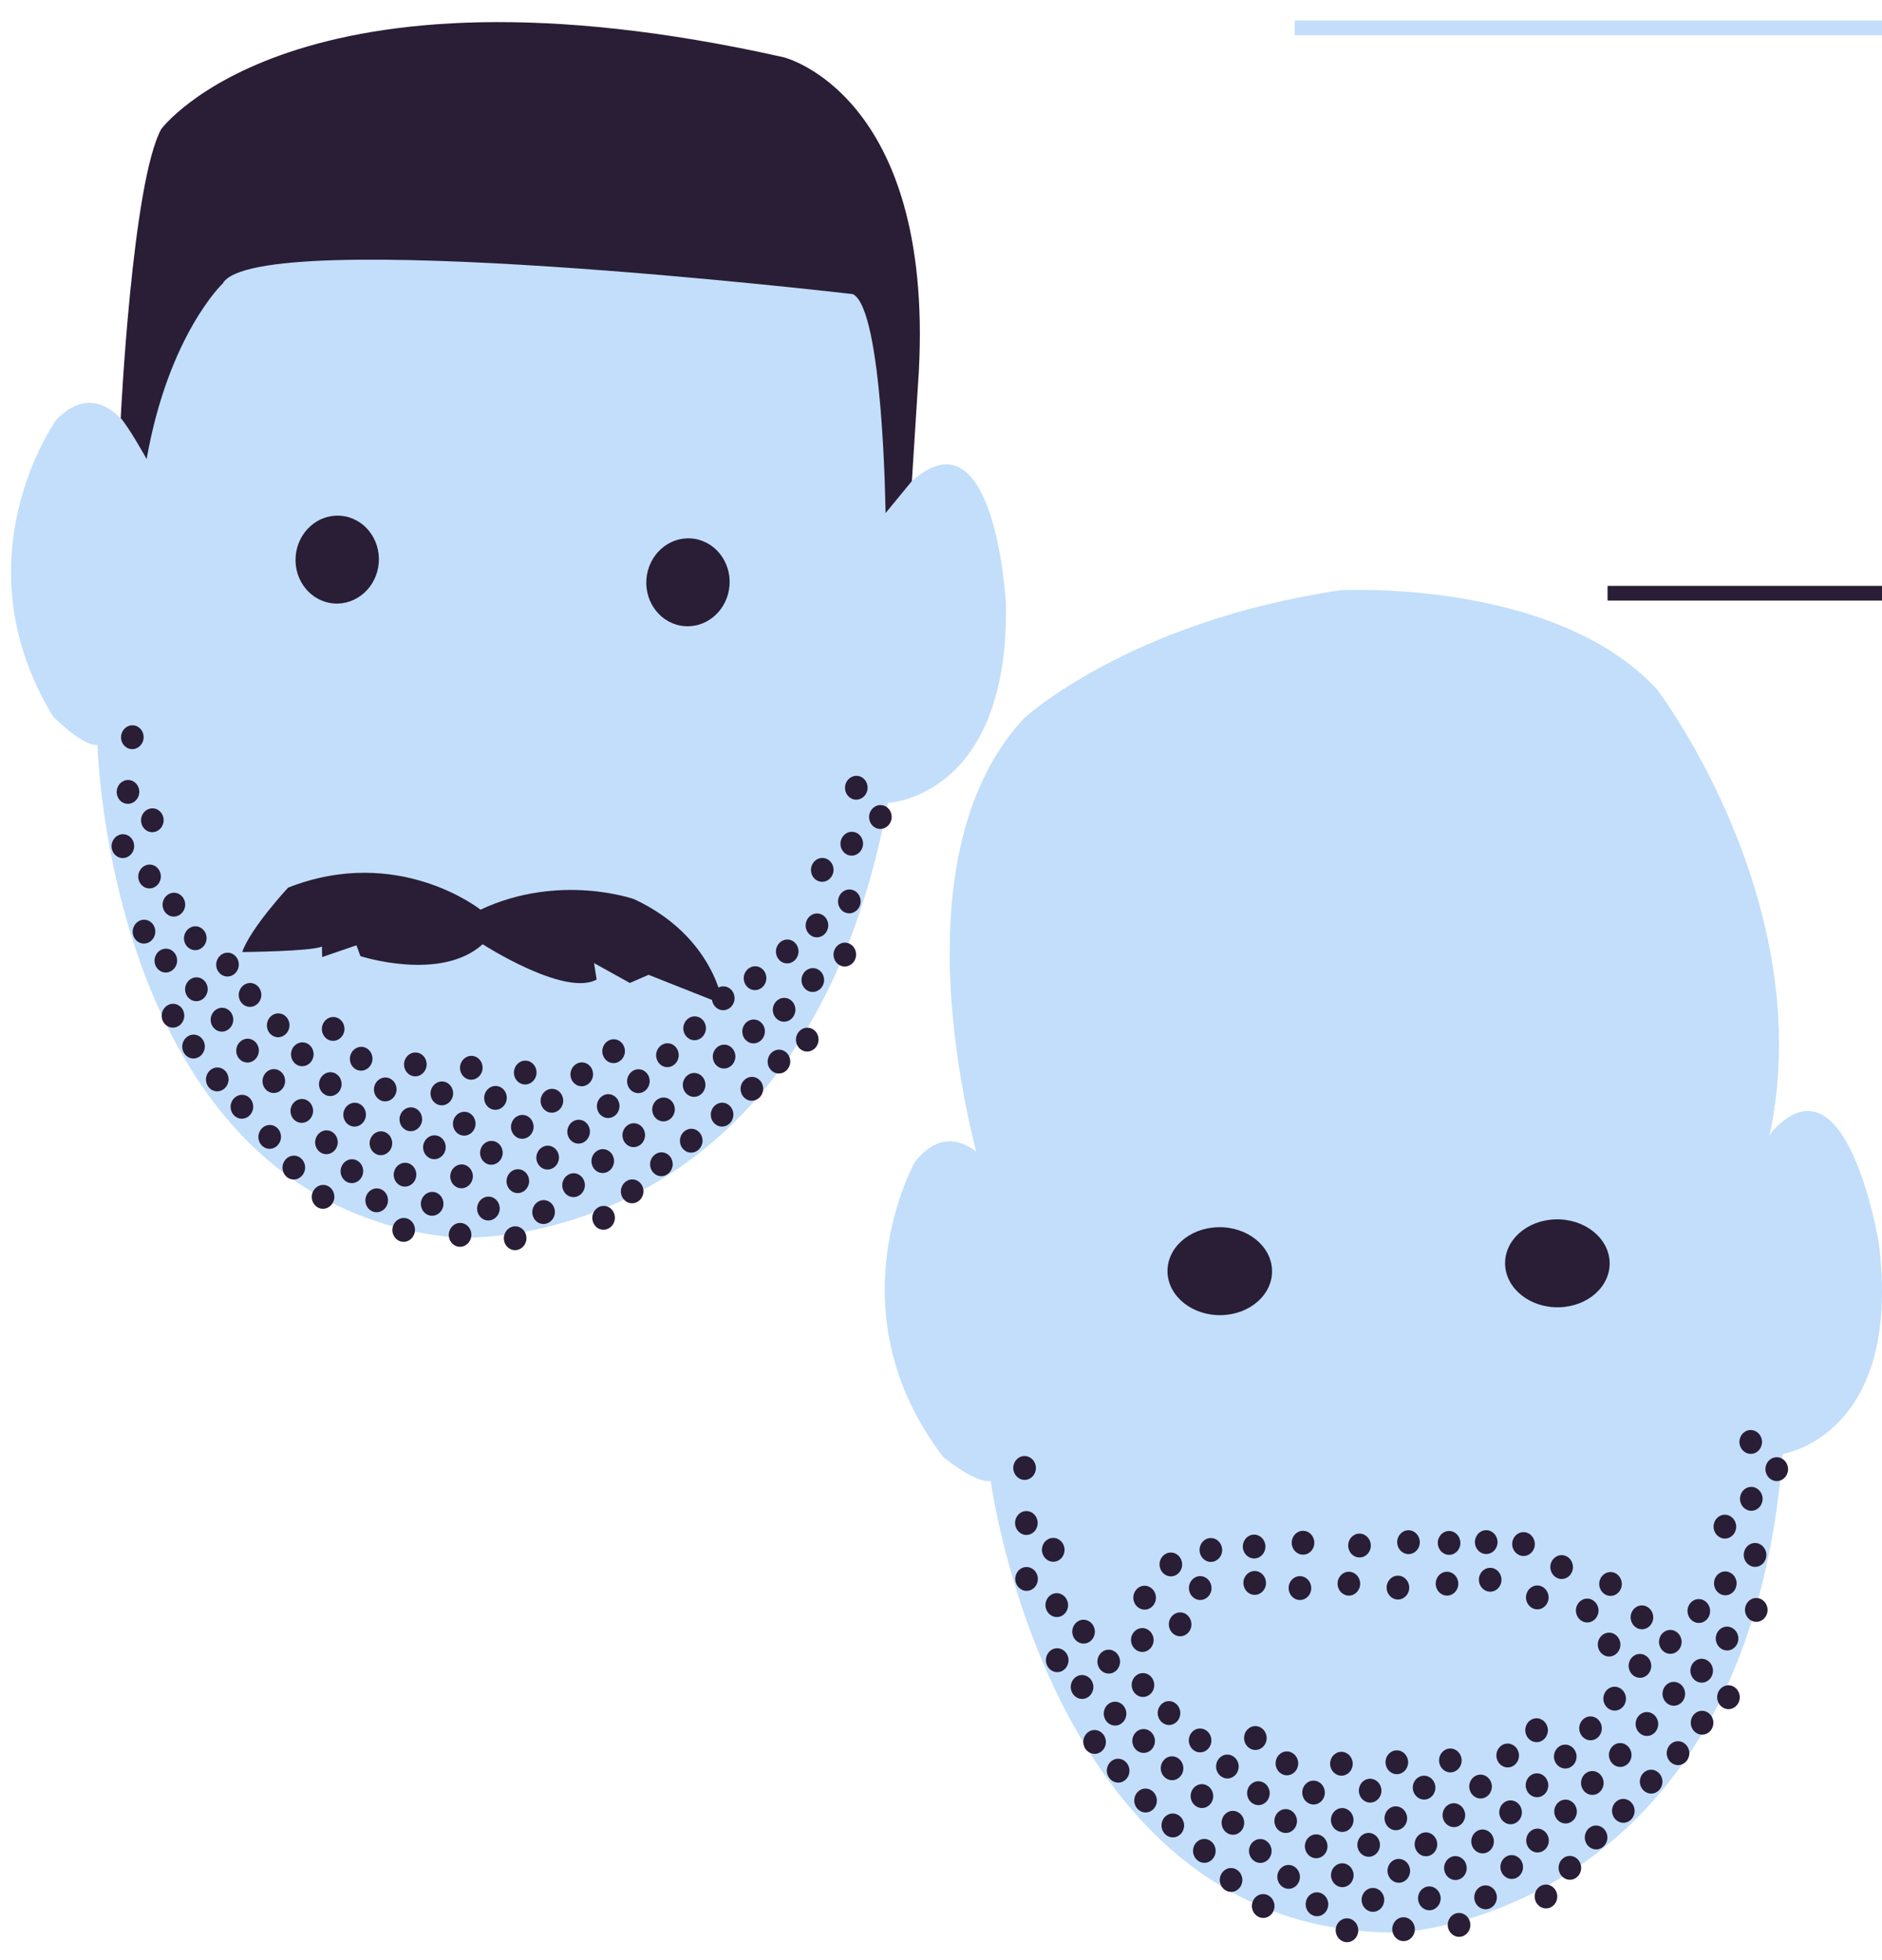 <?xml version="1.0" encoding="utf-8"?>
<!-- Generator: Adobe Illustrator 14.0.0, SVG Export Plug-In . SVG Version: 6.00 Build 43363)  -->
<!DOCTYPE svg PUBLIC "-//W3C//DTD SVG 1.1//EN" "http://www.w3.org/Graphics/SVG/1.1/DTD/svg11.dtd">
<svg version="1.1" id="Layer_1" xmlns="http://www.w3.org/2000/svg" xmlns:xlink="http://www.w3.org/1999/xlink" x="0px" y="0px"
	 width="1155px" height="1203px" viewBox="0 0 1155 1203" enable-background="new 0 0 1155 1203" xml:space="preserve">
<title>LSDLF_LOGO_ILLU_EXPAND-ai</title>
<g id="LSDLF_LOGO_ILLU_EXPAND-ai.psd" transform="matrix(1.333,0,0,1.333,-227,-199)">
</g>
<g id="Layer_2">
	<path fill="#C2DEFA" d="M89.989,281.785c0,0-22.755-57.347-55.374-24.242c0,0-61.24,85.063-2.05,182.233
		c0,0,17.941,18.344,27.281,17.501c0,0,6.724,281.814,219.263,302.357c0,0,212.988,14.404,265.732-266.821
		c0,0,74.409-2.93,72.513-122.085c0,0-6.394-121.042-57.727-75.424l-16.153,19.655c0,0,6.816-163.326-33.937-207.336
		c0,0-379.334-104.907-401.538,78.134C107.997,185.755,95.897,223.488,89.989,281.785z"/>
	<path fill="#291E35" d="M294.885,558.349c0,0-50.372-40.132-118.054-13.532c0,0-22.963,24.683-28.181,39.537
		c0,0,42.259-0.353,48.935-3.37l0.107,6.46l21.064-7.219l2.439,6.638c0,0,49.241,16.001,75.034-7.291
		c0,0,50.353,32.511,69.937,21.661l-1.59-10.093l21.96,12.2l11.512-5.001l45.573,18.076c0,0-5.106-41.44-54.412-64.488
		C389.213,551.923,343.511,535.594,294.885,558.349z"/>
	<path fill="#291E35" d="M89.989,281.785c0,0-10.206-18.54-15.897-25.149c0,0,6.979-144.769,24.877-177.433
		c0,0,82.522-111.291,381.981-44.049c0,0,91.839,22.333,82.97,192.461l-4.294,67.687l-16.154,19.658
		c0,0-1.438-125.306-20.078-134.43c0,0-366.198-42.871-386.695-6.538C136.698,173.994,103.43,205.508,89.989,281.785z"/>
	
		<ellipse transform="matrix(-0.074 0.997 -0.997 -0.074 538.155 405.14)" fill="#291E35" cx="81.076" cy="452.296" rx="7.321" ry="6.937"/>
	<path fill="#291E35" d="M71.633,485.556c0.302-4.032,3.643-7.067,7.46-6.783c3.821,0.284,6.673,3.784,6.372,7.817
		s-3.642,7.068-7.46,6.78C74.183,493.089,71.332,489.588,71.633,485.556z"/>
	<path fill="#291E35" d="M86.582,502.956c0.301-4.03,3.643-7.065,7.463-6.777c3.818,0.284,6.672,3.782,6.371,7.814
		c-0.304,4.033-3.645,7.071-7.463,6.784C89.133,510.492,86.281,506.989,86.582,502.956z"/>
	
		<ellipse transform="matrix(-0.075 0.997 -0.997 -0.075 598.952 483.238)" fill="#291E35" cx="75.314" cy="519.458" rx="7.319" ry="6.937"/>
	
		<ellipse transform="matrix(-0.075 0.997 -0.997 -0.075 635.157 486.943)" fill="#291E35" cx="91.69" cy="538.114" rx="7.322" ry="6.935"/>
	
		<ellipse transform="matrix(-0.075 0.997 -0.997 -0.075 668.473 490.633)" fill="#291E35" cx="106.628" cy="555.426" rx="7.319" ry="6.937"/>
	<path fill="#291E35" d="M81.458,571.328c0.305-4.033,3.645-7.071,7.465-6.784c3.819,0.285,6.67,3.788,6.37,7.818
		c-0.304,4.036-3.645,7.073-7.466,6.786C84.008,578.864,81.157,575.361,81.458,571.328z"/>
	
		<ellipse transform="matrix(-0.075 0.997 -0.997 -0.075 735.229 532.682)" fill="#291E35" cx="120.451" cy="607.486" rx="7.319" ry="6.936"/>
	<path fill="#291E35" d="M146.535,610.172c0.301-4.033,3.642-7.074,7.46-6.787c3.821,0.289,6.672,3.785,6.372,7.818
		c-0.301,4.031-3.642,7.072-7.461,6.783C149.085,617.703,146.233,614.205,146.535,610.172z"/>
	
		<ellipse transform="matrix(-0.075 0.997 -0.997 -0.075 770.62 537.13)" fill="#291E35" cx="136.13" cy="626.063" rx="7.32" ry="6.937"/>
	
		<ellipse transform="matrix(-0.075 0.997 -0.997 -0.075 768.254 572.259)" fill="#291E35" cx="118.663" cy="642.513" rx="7.322" ry="6.935"/>
	
		<ellipse transform="matrix(-0.075 0.997 -0.997 -0.075 811.068 506.423)" fill="#291E35" cx="170.628" cy="629.427" rx="7.321" ry="6.936"/>
	
		<ellipse transform="matrix(-0.074 0.997 -0.997 -0.074 805.795 541.325)" fill="#291E35" cx="151.703" cy="644.58" rx="7.32" ry="6.935"/>
	<path fill="#291E35" d="M126.426,662.023c0.305-4.031,3.646-7.068,7.464-6.781c3.82,0.285,6.672,3.787,6.372,7.817
		c-0.305,4.033-3.646,7.068-7.467,6.779C128.976,669.557,126.125,666.057,126.426,662.023z"/>
	<path fill="#291E35" d="M197.553,631.035c0.302-4.029,3.642-7.068,7.463-6.779c3.818,0.287,6.672,3.783,6.368,7.814
		c-0.301,4.033-3.642,7.067-7.462,6.78C200.104,638.566,197.25,635.068,197.553,631.035z"/>
	<path fill="#291E35" d="M178.612,646.609c0.301-4.035,3.644-7.074,7.462-6.787c3.821,0.285,6.672,3.789,6.372,7.824
		c-0.304,4.032-3.646,7.067-7.466,6.782C181.162,654.146,178.311,650.643,178.612,646.609z"/>
	<path fill="#291E35" d="M161.127,663.043c0.302-4.033,3.643-7.074,7.46-6.787c3.821,0.285,6.672,3.785,6.371,7.816
		c-0.301,4.033-3.642,7.074-7.46,6.785C163.677,670.574,160.825,667.076,161.127,663.043z"/>
	
		<ellipse transform="matrix(-0.075 0.997 -0.997 -0.075 837.064 582.384)" fill="#291E35" cx="148.36" cy="679.511" rx="7.326" ry="6.936"/>
	<path fill="#291E35" d="M214.738,649.344c0.304-4.031,3.645-7.072,7.463-6.783c3.821,0.287,6.672,3.787,6.372,7.82
		c-0.302,4.029-3.642,7.068-7.463,6.781C217.289,656.877,214.437,653.377,214.738,649.344z"/>
	<path fill="#291E35" d="M195.796,664.928c0.302-4.033,3.643-7.063,7.463-6.778c3.821,0.282,6.673,3.784,6.372,7.815
		c-0.302,4.031-3.645,7.068-7.463,6.785C198.347,672.461,195.495,668.961,195.796,664.928z"/>
	<path fill="#291E35" d="M178.301,681.365c0.305-4.033,3.646-7.068,7.467-6.783c3.817,0.287,6.669,3.787,6.369,7.82
		c-0.302,4.028-3.646,7.063-7.464,6.78C180.852,688.898,178,685.398,178.301,681.365z"/>
	<path fill="#291E35" d="M158.597,697.309c0.301-4.032,3.642-7.067,7.463-6.784c3.818,0.284,6.672,3.784,6.369,7.817
		c-0.302,4.033-3.643,7.072-7.464,6.783C161.148,704.842,158.296,701.338,158.597,697.309z"/>
	<path fill="#291E35" d="M229.518,668.172c0.302-4.033,3.642-7.074,7.461-6.785c3.82,0.283,6.672,3.783,6.371,7.82
		c-0.302,4.033-3.643,7.07-7.463,6.785C232.069,675.705,229.215,672.205,229.518,668.172z"/>
	
		<ellipse transform="matrix(-0.075 0.997 -0.997 -0.075 916.177 518.635)" fill="#291E35" cx="217.522" cy="684.282" rx="7.319" ry="6.937"/>
	
		<ellipse transform="matrix(-0.074 0.997 -0.997 -0.074 913.858 553.497)" fill="#291E35" cx="200.088" cy="700.809" rx="7.32" ry="6.936"/>
	<path fill="#291E35" d="M173.398,716.137c0.301-4.028,3.642-7.069,7.462-6.783c3.821,0.287,6.672,3.787,6.37,7.82
		s-3.644,7.066-7.463,6.781C175.949,723.67,173.095,720.17,173.398,716.137z"/>
	
		<ellipse transform="matrix(-0.074 0.997 -0.997 -0.074 924.835 447.798)" fill="#291E35" cx="254.624" cy="653.053" rx="7.32" ry="6.935"/>
	<path fill="#291E35" d="M191.35,734.104c0.303-4.032,3.644-7.069,7.463-6.786c3.82,0.286,6.672,3.789,6.371,7.819
		c-0.302,4.033-3.643,7.074-7.463,6.787C193.903,741.643,191.048,738.137,191.35,734.104z"/>
	
		<ellipse transform="matrix(-0.074 0.997 -0.997 -0.074 948.298 557)" fill="#291E35" cx="215.692" cy="718.526" rx="7.323" ry="6.936"/>
	<path fill="#291E35" d="M226.857,701.217c0.301-4.029,3.644-7.067,7.463-6.783c3.821,0.287,6.672,3.785,6.371,7.818
		c-0.303,4.031-3.645,7.066-7.465,6.785C229.408,708.75,226.554,705.25,226.857,701.217z"/>
	
		<ellipse transform="matrix(-0.075 0.997 -0.997 -0.075 956.284 487.248)" fill="#291E35" cx="252.07" cy="687.319" rx="7.321" ry="6.935"/>
	
		<ellipse transform="matrix(-0.075 0.997 -0.997 -0.075 960.754 451.223)" fill="#291E35" cx="271.064" cy="671.285" rx="7.32" ry="6.935"/>
	
		<ellipse transform="matrix(-0.075 0.997 -0.997 -0.075 964.675 416.241)" fill="#291E35" cx="289.21" cy="655.709" rx="7.321" ry="6.935"/>
	
		<ellipse transform="matrix(-0.075 0.997 -0.997 -0.075 983.408 561.619)" fill="#291E35" cx="231.119" cy="737.099" rx="7.323" ry="6.937"/>
	<path fill="#291E35" d="M241.646,720.508c0.302-4.029,3.642-7.063,7.463-6.783c3.819,0.287,6.672,3.787,6.369,7.814
		c-0.302,4.033-3.644,7.068-7.463,6.787C244.197,728.039,241.345,724.537,241.646,720.508z"/>
	<path fill="#291E35" d="M259.683,703.662c0.301-4.031,3.644-7.066,7.462-6.779c3.82,0.283,6.672,3.785,6.372,7.816
		c-0.305,4.031-3.646,7.072-7.465,6.785C262.233,711.195,259.379,707.695,259.683,703.662z"/>
	<path fill="#291E35" d="M277.996,689.219c0.304-4.033,3.646-7.074,7.463-6.785c3.821,0.287,6.672,3.787,6.371,7.82
		c-0.303,4.035-3.644,7.074-7.465,6.785C280.547,696.756,277.695,693.252,277.996,689.219z"/>
	
		<ellipse transform="matrix(-0.074 0.997 -0.997 -0.074 998.312 420.824)" fill="#291E35" cx="303.83" cy="673.78" rx="7.325" ry="6.934"/>
	
		<ellipse transform="matrix(-0.074 0.997 -0.997 -0.074 1002.295 385.96)" fill="#291E35" cx="322.041" cy="658.1" rx="7.324" ry="6.937"/>
	<path fill="#291E35" d="M240.827,754.404c0.301-4.033,3.642-7.074,7.461-6.787c3.821,0.287,6.672,3.785,6.371,7.813
		c-0.301,4.033-3.642,7.074-7.46,6.787C243.378,761.932,240.527,758.436,240.827,754.404z"/>
	<path fill="#291E35" d="M258.306,738.391c0.304-4.032,3.645-7.071,7.463-6.787c3.82,0.287,6.673,3.787,6.372,7.82
		c-0.302,4.033-3.643,7.068-7.463,6.781C260.859,745.924,258.005,742.424,258.306,738.391z"/>
	<path fill="#291E35" d="M276.337,721.52c0.303-4.026,3.643-7.063,7.463-6.776c3.821,0.283,6.674,3.787,6.37,7.817
		c-0.302,4.031-3.642,7.066-7.463,6.779C278.886,729.057,276.034,725.553,276.337,721.52z"/>
	<path fill="#291E35" d="M294.651,707.084c0.301-4.033,3.642-7.068,7.461-6.781c3.821,0.283,6.672,3.783,6.371,7.816
		c-0.302,4.029-3.643,7.063-7.463,6.781C297.202,714.611,294.347,711.111,294.651,707.084z"/>
	<path fill="#291E35" d="M313.621,691.141c0.301-4.032,3.645-7.069,7.462-6.782c3.821,0.284,6.673,3.784,6.372,7.817
		c-0.301,4.029-3.645,7.068-7.463,6.783C316.172,698.672,313.32,695.174,313.621,691.141z"/>
	
		<ellipse transform="matrix(-0.075 0.997 -0.997 -0.075 1038.067 388.67)" fill="#291E35" cx="338.697" cy="675.983" rx="7.323" ry="6.936"/>
	<path fill="#291E35" d="M275.434,757.447c0.301-4.033,3.642-7.068,7.463-6.781c3.818,0.281,6.67,3.783,6.369,7.816
		c-0.302,4.03-3.643,7.071-7.464,6.784C277.985,764.98,275.131,761.48,275.434,757.447z"/>
	<path fill="#291E35" d="M292.821,741.289c0.302-4.031,3.642-7.066,7.463-6.785c3.819,0.287,6.672,3.787,6.372,7.82
		c-0.302,4.033-3.642,7.067-7.463,6.781C295.371,748.822,292.52,745.32,292.821,741.289z"/>
	<path fill="#291E35" d="M310.873,724.484c0.302-4.033,3.642-7.07,7.463-6.783c3.819,0.281,6.672,3.781,6.372,7.82
		c-0.301,4.03-3.642,7.065-7.463,6.782C313.424,732.018,310.573,728.518,310.873,724.484z"/>
	<path fill="#291E35" d="M329.184,710.027c0.302-4.033,3.643-7.068,7.463-6.787c3.82,0.287,6.672,3.787,6.368,7.819
		c-0.301,4.033-3.642,7.068-7.462,6.783C331.733,717.561,328.882,714.057,329.184,710.027z"/>
	<path fill="#291E35" d="M348.187,694.109c0.302-4.033,3.645-7.072,7.464-6.787c3.82,0.287,6.672,3.789,6.371,7.819
		c-0.302,4.031-3.645,7.066-7.464,6.785C350.738,701.639,347.887,698.139,348.187,694.109z"/>
	<path fill="#291E35" d="M366.337,678.412c0.303-4.033,3.645-7.072,7.465-6.787c3.819,0.287,6.672,3.787,6.369,7.82
		c-0.301,4.033-3.644,7.067-7.463,6.783C368.887,685.945,366.035,682.443,366.337,678.412z"/>
	<path fill="#291E35" d="M309.238,759.514c0.301-4.033,3.643-7.067,7.463-6.787c3.818,0.287,6.673,3.787,6.372,7.82
		s-3.643,7.068-7.463,6.787C311.791,767.047,308.937,763.547,309.238,759.514z"/>
	<path fill="#291E35" d="M326.693,743.449c0.301-4.033,3.642-7.074,7.463-6.787c3.82,0.287,6.672,3.787,6.369,7.82
		c-0.302,4.032-3.643,7.067-7.464,6.78C329.241,750.982,326.388,747.482,326.693,743.449z"/>
	
		<ellipse transform="matrix(-0.074 0.997 -0.997 -0.074 1103.055 430.662)" fill="#291E35" cx="351.677" cy="727.209" rx="7.318" ry="6.936"/>
	<path fill="#291E35" d="M363.001,712.158c0.301-4.027,3.642-7.068,7.46-6.781c3.821,0.281,6.672,3.781,6.371,7.814
		c-0.301,4.032-3.642,7.073-7.46,6.787C365.551,719.691,362.699,716.189,363.001,712.158z"/>
	<path fill="#291E35" d="M382.022,696.248c0.304-4.029,3.645-7.064,7.466-6.781c3.82,0.287,6.672,3.789,6.369,7.82
		c-0.305,4.033-3.647,7.068-7.466,6.785C384.571,703.787,381.72,700.281,382.022,696.248z"/>
	
		<ellipse transform="matrix(-0.075 0.997 -0.997 -0.075 1116.815 326.181)" fill="#291E35" cx="407.11" cy="681.12" rx="7.319" ry="6.936"/>
	<path fill="#291E35" d="M363.512,746.986c0.302-4.031,3.644-7.072,7.463-6.785c3.818,0.289,6.673,3.789,6.369,7.822
		c-0.301,4.032-3.642,7.067-7.463,6.778C366.062,754.521,363.21,751.02,363.512,746.986z"/>
	
		<ellipse transform="matrix(-0.075 0.997 -0.997 -0.075 1146.314 399.382)" fill="#291E35" cx="387.891" cy="731.444" rx="7.32" ry="6.934"/>
	<path fill="#291E35" d="M398.992,714.1c0.302-4.03,3.645-7.065,7.463-6.778c3.821,0.282,6.673,3.782,6.372,7.815
		c-0.304,4.033-3.646,7.07-7.466,6.783C401.543,721.635,398.69,718.133,398.992,714.1z"/>
	<path fill="#291E35" d="M417.304,699.641c0.302-4.032,3.645-7.069,7.462-6.782c3.821,0.284,6.674,3.786,6.369,7.817
		c-0.301,4.033-3.642,7.07-7.463,6.787C419.851,707.174,417.001,703.674,417.304,699.641z"/>
	<path fill="#291E35" d="M436.24,683.645c0.301-4.032,3.642-7.067,7.46-6.786c3.821,0.289,6.673,3.789,6.372,7.821
		c-0.303,4.033-3.644,7.07-7.461,6.785C438.789,691.182,435.939,687.68,436.24,683.645z"/>
	
		<ellipse transform="matrix(-0.075 0.997 -0.997 -0.075 1162.599 258.436)" fill="#291E35" cx="461.406" cy="668.572" rx="7.322" ry="6.937"/>
	
		<ellipse transform="matrix(-0.075 0.997 -0.997 -0.075 1041.422 353.003)" fill="#291E35" cx="356.961" cy="659.595" rx="7.32" ry="6.935"/>
	<path fill="#291E35" d="M369.661,644.705c0.301-4.033,3.642-7.068,7.463-6.785c3.821,0.285,6.672,3.789,6.372,7.822
		c-0.304,4.029-3.646,7.068-7.463,6.783C372.212,652.238,369.361,648.738,369.661,644.705z"/>
	
		<ellipse transform="matrix(-0.074 0.997 -0.997 -0.074 1082.135 322.467)" fill="#291E35" cx="391.435" cy="663.369" rx="7.324" ry="6.931"/>
	<path fill="#291E35" d="M419.069,665.398c0.302-4.033,3.645-7.068,7.466-6.779c3.821,0.283,6.675,3.787,6.371,7.815
		c-0.301,4.031-3.646,7.072-7.465,6.785C421.619,672.932,418.764,669.432,419.069,665.398z"/>
	<path fill="#291E35" d="M402.689,647.164c0.304-4.035,3.645-7.07,7.466-6.785c3.817,0.283,6.67,3.787,6.368,7.822
		c-0.302,4.033-3.645,7.068-7.464,6.785C405.24,654.701,402.387,651.197,402.689,647.164z"/>
	<path fill="#291E35" d="M419.372,630.641c0.301-4.032,3.645-7.069,7.465-6.782c3.821,0.284,6.676,3.786,6.374,7.823
		c-0.304,4.033-3.646,7.068-7.468,6.783C421.923,638.178,419.069,634.674,419.372,630.641z"/>
	
		<ellipse transform="matrix(-0.075 0.997 -0.997 -0.075 1124.496 254.196)" fill="#291E35" cx="444.329" cy="648.741" rx="7.322" ry="6.936"/>
	<path fill="#291E35" d="M455.572,632.58c0.304-4.029,3.645-7.063,7.463-6.777c3.821,0.283,6.673,3.785,6.371,7.814
		c-0.301,4.029-3.643,7.068-7.463,6.783C458.121,640.113,455.271,636.609,455.572,632.58z"/>
	<path fill="#291E35" d="M471.135,651.082c0.301-4.033,3.646-7.074,7.463-6.787c3.821,0.289,6.674,3.785,6.371,7.818
		c-0.301,4.03-3.643,7.071-7.463,6.783C473.687,658.613,470.833,655.113,471.135,651.082z"/>
	<path fill="#291E35" d="M476.21,583.494c0.303-4.029,3.646-7.07,7.465-6.783s6.67,3.788,6.369,7.82
		c-0.301,4.033-3.645,7.067-7.463,6.781C478.76,591.028,475.908,587.527,476.21,583.494z"/>
	
		<ellipse transform="matrix(-0.075 0.997 -0.997 -0.075 1136.213 149.365)" fill="#291E35" cx="498.815" cy="601.783" rx="7.32" ry="6.935"/>
	
		<ellipse transform="matrix(-0.075 0.997 -0.997 -0.075 1141.879 112.882)" fill="#291E35" cx="518.562" cy="586.273" rx="7.319" ry="6.934"/>
	<path fill="#291E35" d="M494.458,567.489c0.304-4.032,3.644-7.068,7.463-6.78c3.82,0.281,6.672,3.782,6.371,7.814
		c-0.302,4.032-3.643,7.07-7.464,6.786C497.008,575.021,494.157,571.521,494.458,567.489z"/>
	
		<ellipse transform="matrix(-0.074 0.997 -0.997 -0.074 1111.369 74.835)" fill="#291E35" cx="520.952" cy="553.233" rx="7.32" ry="6.935"/>
	
		<ellipse transform="matrix(-0.075 0.997 -0.997 -0.075 1075.112 70.811)" fill="#291E35" cx="504.701" cy="534.237" rx="7.322" ry="6.935"/>
	
		<ellipse transform="matrix(-0.075 0.997 -0.997 -0.075 1078.57 35.482)" fill="#291E35" cx="522.822" cy="518.187" rx="7.324" ry="6.936"/>
	
		<ellipse transform="matrix(-0.075 0.997 -0.997 -0.075 1047.119 -4.094)" fill="#291E35" cx="525.459" cy="483.634" rx="7.322" ry="6.937"/>
	
		<ellipse transform="matrix(-0.075 0.997 -0.997 -0.075 1081.015 0.399)" fill="#291E35" cx="540.323" cy="501.703" rx="7.322" ry="6.936"/>
	
		<ellipse transform="matrix(-0.075 0.997 -0.997 -0.075 565.065 162.944)" fill="#291E35" cx="206.936" cy="343.629" rx="26.999" ry="25.577"/>
	
		<ellipse transform="matrix(-0.075 0.997 -0.997 -0.075 810.462 -36.79)" fill="#291E35" cx="422.301" cy="357.651" rx="26.998" ry="25.574"/>
	
		<ellipse transform="matrix(-0.074 0.997 -0.997 -0.074 740.041 496.854)" fill="#291E35" cx="139.433" cy="591.876" rx="7.32" ry="6.935"/>
	
		<ellipse transform="matrix(-0.075 0.997 -0.997 -0.075 703.224 499.685)" fill="#291E35" cx="119.77" cy="576.122" rx="7.321" ry="6.936"/>
	
		<ellipse transform="matrix(-0.075 0.997 -0.997 -0.075 697.527 532.467)" fill="#291E35" cx="101.695" cy="589.891" rx="7.321" ry="6.936"/>
	<path fill="#291E35" d="M99.24,622.924c0.301-4.029,3.645-7.065,7.463-6.779c3.821,0.283,6.672,3.781,6.372,7.814
		c-0.302,4.033-3.642,7.07-7.463,6.783C101.79,630.459,98.939,626.955,99.24,622.924z"/>
	
		<ellipse transform="matrix(-0.075 0.997 -0.997 -0.075 1168.938 192.136)" fill="#291E35" cx="495.346" cy="638.283" rx="7.321" ry="6.936"/>
	<path fill="#291E35" d="M474.303,619.289c0.302-4.033,3.644-7.07,7.463-6.783c3.821,0.287,6.674,3.787,6.372,7.82
		c-0.304,4.029-3.646,7.067-7.466,6.781C476.855,626.82,474,623.318,474.303,619.289z"/>
	
		<ellipse transform="matrix(-0.075 0.997 -0.997 -0.075 1096.979 183.475)" fill="#291E35" cx="463.372" cy="600.647" rx="7.322" ry="6.936"/>
	<path fill="#291E35" d="M436.959,612.225c0.301-4.032,3.642-7.067,7.463-6.784c3.821,0.284,6.672,3.784,6.371,7.817
		c-0.302,4.033-3.643,7.068-7.463,6.787C439.512,619.758,436.658,616.256,436.959,612.225z"/>
</g>
<g id="Layer_2_1_">
	<path fill="#C2DEFA" d="M605.922,731.253c0,0-64.637-196.313,22.404-290.271c0,0,64.226-59.429,194.363-78.703
		c0,0,131.834-7.228,194.37,61.033c0,0,108.169,142.143,64.223,292.317"/>
	<path fill="#C2DEFA" d="M619.228,731.253c0,0-28.762-54.585-57.652-18.179c0,0-51.793,91.123,17.447,181.406
		c0,0,19.8,16.322,28.994,14.486c0,0,36.818,279.479,250.336,277.182c0,0,213.31-8.454,235.679-293.705
		c0,0,73.673-10.87,59.046-129.138c0,0-19.298-119.666-65.46-68.817l-13.961,21.27c0,0-10.689-163.121-55.913-202.521
		c0,0-388.374-63.746-390.881,120.617C626.864,633.852,618.868,672.662,619.228,731.253z"/>
	
		<ellipse transform="matrix(-0.033 -1 1 -0.033 -252.238 1559.4)" fill="#291E35" cx="628.604" cy="901.779" rx="7.321" ry="6.936"/>
	
		<ellipse transform="matrix(-0.033 -1 1 -0.033 -284.921 1595.39)" fill="#291E35" cx="629.698" cy="935.595" rx="7.326" ry="6.934"/>
	<path fill="#291E35" d="M653.32,951.06c0.131,4.041-2.866,7.416-6.693,7.538c-3.83,0.122-7.04-3.049-7.17-7.086
		c-0.131-4.043,2.866-7.417,6.695-7.539C649.981,943.85,653.189,947.021,653.32,951.06z"/>
	<path fill="#291E35" d="M636.934,968.926c0.133,4.043-2.864,7.421-6.692,7.543c-3.827,0.123-7.036-3.05-7.165-7.091
		c-0.134-4.037,2.862-7.416,6.689-7.539C633.594,961.712,636.803,964.889,636.934,968.926z"/>
	
		<ellipse transform="matrix(-0.033 -1 1 -0.033 -316.004 1666.036)" fill="#291E35" cx="648.278" cy="985.948" rx="7.321" ry="6.936"/>
	<path fill="#291E35" d="M671.927,1001.295c0.13,4.042-2.87,7.416-6.699,7.538c-3.83,0.122-7.038-3.054-7.168-7.096
		c-0.13-4.037,2.87-7.416,6.697-7.539C668.587,994.076,671.796,997.252,671.927,1001.295z"/>
	
		<ellipse transform="matrix(-0.033 -1 1 -0.033 -349.673 1701.304)" fill="#291E35" cx="648.615" cy="1019.898" rx="7.32" ry="6.936"/>
	<path fill="#291E35" d="M691.253,1051.605c0.133,4.043-2.863,7.416-6.69,7.538c-3.829,0.127-7.037-3.049-7.17-7.087
		c-0.131-4.037,2.866-7.416,6.693-7.538C687.915,1044.396,691.123,1047.568,691.253,1051.605z"/>
	<path fill="#291E35" d="M724.359,1051.254c0.134,4.037-2.865,7.414-6.692,7.541c-3.827,0.123-7.04-3.048-7.171-7.091
		c-0.134-4.041,2.865-7.42,6.692-7.547C721.019,1044.034,724.229,1047.211,724.359,1051.254z"/>
	<path fill="#291E35" d="M708.785,1068.386c0.133,4.037-2.864,7.411-6.696,7.537c-3.827,0.123-7.035-3.048-7.168-7.091
		c-0.13-4.037,2.867-7.41,6.695-7.537C705.446,1061.173,708.655,1064.349,708.785,1068.386z"/>
	<path fill="#291E35" d="M693.155,1086.619c0.133,4.042-2.865,7.42-6.692,7.548c-3.83,0.122-7.04-3.055-7.171-7.096
		c-0.132-4.042,2.862-7.421,6.692-7.548C689.812,1079.401,693.023,1082.577,693.155,1086.619z"/>
	<path fill="#291E35" d="M743.438,1068.056c0.129,4.043-2.868,7.417-6.695,7.539c-3.827,0.121-7.035-3.055-7.164-7.096
		c-0.131-4.038,2.869-7.417,6.695-7.538C740.1,1060.839,743.309,1064.015,743.438,1068.056z"/>
	<path fill="#291E35" d="M726.235,1085.132c0.131,4.047-2.865,7.427-6.692,7.548c-3.832,0.128-7.04-3.048-7.171-7.091
		c-0.134-4.047,2.863-7.425,6.692-7.548C722.892,1077.914,726.103,1081.091,726.235,1085.132z"/>
	<path fill="#291E35" d="M709.971,1104.941c0.129,4.043-2.869,7.421-6.698,7.544c-3.828,0.122-7.038-3.055-7.166-7.103
		c-0.133-4.041,2.867-7.42,6.695-7.541C706.633,1097.72,709.843,1100.896,709.971,1104.941z"/>
	<path fill="#291E35" d="M777.362,1066.579c0.133,4.042-2.864,7.421-6.692,7.542c-3.828,0.128-7.038-3.048-7.169-7.091
		c-0.13-4.041,2.866-7.421,6.692-7.543C774.02,1059.36,777.23,1062.536,777.362,1066.579z"/>
	<path fill="#291E35" d="M760.19,1084.069c0.129,4.046-2.867,7.421-6.695,7.548c-3.83,0.122-7.039-3.055-7.172-7.098
		c-0.13-4.047,2.867-7.421,6.695-7.547C756.849,1076.851,760.058,1080.026,760.19,1084.069z"/>
	<path fill="#291E35" d="M744.562,1102.214c0.133,4.037-2.862,7.415-6.689,7.543c-3.829,0.121-7.037-3.055-7.17-7.092
		c-0.132-4.042,2.865-7.415,6.691-7.544C741.222,1095,744.432,1098.171,744.562,1102.214z"/>
	<path fill="#291E35" d="M726.696,1120.239c0.131,4.043-2.867,7.421-6.695,7.543c-3.83,0.127-7.039-3.054-7.169-7.095
		c-0.132-4.043,2.864-7.422,6.696-7.543C723.355,1113.021,726.563,1116.198,726.696,1120.239z"/>
	
		<ellipse transform="matrix(-0.033 -1 1 -0.033 -267.367 1907.608)" fill="#291E35" cx="789.509" cy="1083.197" rx="7.322" ry="6.936"/>
	<path fill="#291E35" d="M779.227,1100.434c0.131,4.043-2.869,7.422-6.695,7.544c-3.829,0.126-7.04-3.05-7.17-7.091
		c-0.132-4.042,2.868-7.421,6.695-7.544C775.885,1093.221,779.097,1096.396,779.227,1100.434z"/>
	<path fill="#291E35" d="M763.57,1118.616c0.134,4.043-2.866,7.421-6.695,7.549c-3.827,0.121-7.038-3.056-7.168-7.101
		c-0.134-4.043,2.864-7.422,6.692-7.55C760.229,1111.395,763.438,1114.57,763.57,1118.616z"/>
	
		<ellipse transform="matrix(-0.033 -1 1 -0.033 -373.416 1912.383)" fill="#291E35" cx="738.791" cy="1136.906" rx="7.321" ry="6.933"/>
	<path fill="#291E35" d="M813.062,1100.054c0.133,4.041-2.862,7.42-6.689,7.547c-3.826,0.123-7.037-3.054-7.17-7.095
		c-0.132-4.043,2.865-7.421,6.691-7.549C809.722,1092.836,812.932,1096.012,813.062,1100.054z"/>
	<path fill="#291E35" d="M795.97,1117.534c0.13,4.043-2.868,7.416-6.693,7.539c-3.826,0.122-7.036-3.054-7.166-7.091
		c-0.129-4.043,2.868-7.417,6.695-7.539C792.635,1110.316,795.843,1113.492,795.97,1117.534z"/>
	<path fill="#291E35" d="M780.386,1135.905c0.131,4.041-2.866,7.414-6.693,7.543c-3.827,0.121-7.04-3.057-7.171-7.098
		c-0.133-4.036,2.864-7.416,6.694-7.543C777.046,1128.686,780.257,1131.862,780.386,1135.905z"/>
	<path fill="#291E35" d="M762.454,1153.705c0.13,4.037-2.867,7.416-6.697,7.539c-3.829,0.121-7.038-3.056-7.167-7.098
		c-0.13-4.041,2.867-7.416,6.696-7.537C759.116,1146.487,762.323,1149.664,762.454,1153.705z"/>
	
		<ellipse transform="matrix(-0.032 -1 1 -0.032 -233.239 1939.756)" fill="#291E35" cx="822.515" cy="1082.801" rx="7.324" ry="6.936"/>
	<path fill="#291E35" d="M782.161,1169.689c0.131,4.041-2.866,7.422-6.693,7.543c-3.829,0.128-7.04-3.049-7.171-7.092
		c-0.133-4.042,2.864-7.421,6.692-7.548C778.816,1162.467,782.027,1165.645,782.161,1169.689z"/>
	<path fill="#291E35" d="M797.77,1151.8c0.131,4.042-2.866,7.421-6.692,7.543c-3.829,0.127-7.04-3.049-7.171-7.092
		c-0.134-4.041,2.863-7.415,6.692-7.543C794.43,1144.587,797.638,1147.757,797.77,1151.8z"/>
	
		<ellipse transform="matrix(-0.032 -1 1 -0.032 -299.866 1976.525)" fill="#291E35" cx="806.999" cy="1133.442" rx="7.323" ry="6.936"/>
	<path fill="#291E35" d="M830.662,1116.895c0.131,4.043-2.866,7.421-6.696,7.543c-3.827,0.127-7.037-3.05-7.168-7.097
		c-0.13-4.041,2.867-7.421,6.696-7.542C827.323,1109.677,830.532,1112.854,830.662,1116.895z"/>
	<path fill="#291E35" d="M847.798,1098.891c0.129,4.037-2.868,7.412-6.696,7.533c-3.826,0.129-7.035-3.048-7.164-7.091
		c-0.13-4.041,2.867-7.416,6.696-7.537C844.461,1091.673,847.668,1094.85,847.798,1098.891z"/>
	<path fill="#291E35" d="M864.177,1081.448c0.131,4.046-2.866,7.421-6.693,7.548c-3.83,0.122-7.041-3.054-7.172-7.098
		c-0.129-4.041,2.868-7.421,6.696-7.547C860.836,1074.229,864.048,1077.405,864.177,1081.448z"/>
	<path fill="#291E35" d="M815.163,1168.617c0.131,4.042-2.866,7.416-6.696,7.543c-3.828,0.122-7.037-3.055-7.17-7.098
		c-0.128-4.041,2.869-7.421,6.696-7.542C811.823,1161.399,815.032,1164.575,815.163,1168.617z"/>
	<path fill="#291E35" d="M830.715,1150.788c0.131,4.042-2.866,7.421-6.693,7.543c-3.826,0.127-7.038-3.049-7.17-7.092
		c-0.131-4.041,2.866-7.415,6.693-7.542C827.37,1143.575,830.582,1146.745,830.715,1150.788z"/>
	<path fill="#291E35" d="M846.894,1132.14c0.131,4.043-2.866,7.421-6.692,7.543c-3.829,0.123-7.038-3.049-7.167-7.091
		c-0.134-4.037,2.862-7.416,6.689-7.539C843.552,1124.927,846.761,1128.104,846.894,1132.14z"/>
	<path fill="#291E35" d="M863.569,1115.836c0.133,4.041-2.865,7.421-6.695,7.543c-3.827,0.121-7.039-3.049-7.171-7.092
		c-0.13-4.042,2.867-7.421,6.694-7.542C860.227,1108.617,863.438,1111.793,863.569,1115.836z"/>
	
		<ellipse transform="matrix(-0.033 -1 1 -0.033 -195.335 2007.222)" fill="#291E35" cx="873.73" cy="1098.144" rx="7.321" ry="6.935"/>
	<path fill="#291E35" d="M897.024,1080.338c0.133,4.042-2.864,7.421-6.692,7.542c-3.827,0.128-7.037-3.054-7.166-7.095
		c-0.132-4.043,2.864-7.421,6.692-7.543C893.684,1073.115,896.894,1076.295,897.024,1080.338z"/>
	<path fill="#291E35" d="M833.586,1184.564c0.136,4.041-2.863,7.42-6.69,7.543c-3.83,0.127-7.041-3.047-7.174-7.088
		c-0.131-4.043,2.863-7.416,6.693-7.543C830.244,1177.351,833.455,1180.526,833.586,1184.564z"/>
	
		<ellipse transform="matrix(-0.033 -1 1 -0.033 -296.672 2046.94)" fill="#291E35" cx="842.282" cy="1167.045" rx="7.321" ry="6.936"/>
	<path fill="#291E35" d="M865.389,1148.087c0.128,4.041-2.869,7.421-6.696,7.543c-3.829,0.123-7.04-3.054-7.169-7.097
		c-0.132-4.037,2.865-7.414,6.695-7.537C862.048,1140.869,865.257,1144.046,865.389,1148.087z"/>
	<path fill="#291E35" d="M882.04,1131.813c0.131,4.041-2.866,7.42-6.695,7.541c-3.824,0.129-7.034-3.049-7.165-7.091
		c-0.133-4.042,2.863-7.421,6.69-7.544C878.698,1124.593,881.907,1127.77,882.04,1131.813z"/>
	<path fill="#291E35" d="M899.186,1113.93c0.131,4.042-2.866,7.416-6.693,7.543c-3.83,0.122-7.04-3.05-7.172-7.091
		c-0.132-4.042,2.865-7.416,6.693-7.543C895.844,1106.716,899.053,1109.888,899.186,1113.93z"/>
	<path fill="#291E35" d="M915.565,1096.364c0.129,4.041-2.867,7.416-6.695,7.543c-3.83,0.123-7.039-3.054-7.172-7.097
		c-0.13-4.041,2.867-7.414,6.697-7.543C912.224,1089.146,915.433,1092.323,915.565,1096.364z"/>
	<path fill="#291E35" d="M868.299,1183.904c0.133,4.043-2.866,7.421-6.693,7.543c-3.828,0.123-7.037-3.053-7.167-7.096
		c-0.131-4.043,2.866-7.416,6.693-7.538C864.961,1176.688,868.167,1179.863,868.299,1183.904z"/>
	
		<ellipse transform="matrix(-0.033 -1 1 -0.033 -260.055 2080.66)" fill="#291E35" cx="876.977" cy="1166.192" rx="7.321" ry="6.937"/>
	
		<ellipse transform="matrix(-0.033 -1 1 -0.033 -224.977 2077.527)" fill="#291E35" cx="893.039" cy="1147.653" rx="7.33" ry="6.936"/>
	
		<ellipse transform="matrix(-0.033 -1 1 -0.033 -191.458 2077.357)" fill="#291E35" cx="909.74" cy="1131.347" rx="7.32" ry="6.932"/>
	
		<ellipse transform="matrix(-0.033 -1 1 -0.033 -155.814 2076.093)" fill="#291E35" cx="926.954" cy="1113.463" rx="7.321" ry="6.938"/>
	<path fill="#291E35" d="M950.194,1095.578c0.133,4.043-2.866,7.421-6.695,7.543c-3.827,0.127-7.038-3.054-7.168-7.095
		c-0.133-4.043,2.864-7.421,6.692-7.543C946.854,1088.355,950.062,1091.536,950.194,1095.578z"/>
	
		<ellipse transform="matrix(-0.033 -1 1 -0.033 -257.565 2115.758)" fill="#291E35" cx="895.231" cy="1182.539" rx="7.326" ry="6.934"/>
	
		<ellipse transform="matrix(-0.032 -1 1 -0.032 -223.892 2112.704)" fill="#291E35" cx="910.853" cy="1164.742" rx="7.324" ry="6.934"/>
	
		<ellipse transform="matrix(-0.032 -1 1 -0.032 -188.785 2109.604)" fill="#291E35" cx="926.946" cy="1146.2" rx="7.318" ry="6.937"/>
	<path fill="#291E35" d="M950.515,1129.505c0.13,4.043-2.867,7.416-6.692,7.539c-3.829,0.126-7.037-3.05-7.169-7.091
		c-0.13-4.038,2.867-7.417,6.694-7.539C947.175,1122.291,950.385,1125.468,950.515,1129.505z"/>
	<path fill="#291E35" d="M967.725,1111.708c0.13,4.038-2.87,7.417-6.698,7.539c-3.827,0.123-7.036-3.054-7.166-7.096
		c-0.13-4.037,2.87-7.415,6.698-7.538C964.386,1104.491,967.595,1107.667,967.725,1111.708z"/>
	<path fill="#291E35" d="M984.16,1094.167c0.128,4.042-2.869,7.421-6.696,7.542c-3.83,0.123-7.04-3.054-7.171-7.091
		c-0.13-4.041,2.867-7.42,6.696-7.543C980.818,1086.948,984.026,1090.125,984.16,1094.167z"/>
	
		<ellipse transform="matrix(-0.032 -1 1 -0.032 -185.147 2149.238)" fill="#291E35" cx="947.913" cy="1164.252" rx="7.324" ry="6.933"/>
	<path fill="#291E35" d="M970.373,1146.257c0.129,4.037-2.869,7.41-6.696,7.533c-3.825,0.127-7.034-3.05-7.167-7.087
		c-0.129-4.041,2.868-7.415,6.696-7.537C967.032,1139.043,970.239,1142.215,970.373,1146.257z"/>
	<path fill="#291E35" d="M986.469,1127.613c0.133,4.042-2.864,7.421-6.693,7.548c-3.826,0.122-7.038-3.054-7.171-7.096
		c-0.131-4.042,2.866-7.421,6.693-7.55C983.127,1120.396,986.339,1123.572,986.469,1127.613z"/>
	<path fill="#291E35" d="M1003.183,1111.276c0.133,4.047-2.865,7.42-6.692,7.547c-3.827,0.123-7.034-3.054-7.166-7.095
		c-0.133-4.048,2.864-7.422,6.693-7.549C999.845,1104.059,1003.053,1107.234,1003.183,1111.276z"/>
	<path fill="#291E35" d="M1020.256,1093.349c0.132,4.046-2.866,7.426-6.693,7.548c-3.83,0.127-7.041-3.05-7.172-7.093
		c-0.134-4.045,2.863-7.425,6.693-7.547C1016.913,1086.13,1020.123,1089.306,1020.256,1093.349z"/>
	<path fill="#291E35" d="M1036.751,1075.873c0.13,4.041-2.869,7.42-6.699,7.541c-3.827,0.123-7.037-3.054-7.165-7.095
		c-0.13-4.047,2.867-7.421,6.694-7.548C1033.412,1068.649,1036.621,1071.83,1036.751,1075.873z"/>
	
		<ellipse transform="matrix(-0.033 -1 1 -0.033 -122.629 2038.172)" fill="#291E35" cx="925.061" cy="1078.433" rx="7.321" ry="6.934"/>
	<path fill="#291E35" d="M949.948,1061.784c0.132,4.037-2.865,7.416-6.692,7.543c-3.829,0.123-7.04-3.054-7.171-7.097
		c-0.133-4.041,2.863-7.416,6.693-7.543C946.607,1054.564,949.818,1057.741,949.948,1061.784z"/>
	
		<ellipse transform="matrix(-0.032 -1 1 -0.032 -87.063 2072.486)" fill="#291E35" cx="959.793" cy="1078.392" rx="7.323" ry="6.931"/>
	<path fill="#291E35" d="M1001.274,1076.997c0.133,4.041-2.867,7.415-6.695,7.543c-3.83,0.121-7.038-3.056-7.168-7.097
		c-0.131-4.043,2.867-7.421,6.698-7.543C997.937,1069.778,1001.145,1072.954,1001.274,1076.997z"/>
	<path fill="#291E35" d="M983.053,1060.631c0.133,4.042-2.867,7.421-6.696,7.544c-3.83,0.127-7.038-3.056-7.168-7.097
		c-0.13-4.047,2.867-7.426,6.697-7.548C979.716,1053.408,982.925,1056.584,983.053,1060.631z"/>
	<path fill="#291E35" d="M997.864,1042.421c0.13,4.041-2.87,7.421-6.7,7.543c-3.83,0.123-7.039-3.054-7.169-7.101
		c-0.131-4.043,2.871-7.421,6.7-7.543C994.522,1035.197,997.733,1038.374,997.864,1042.421z"/>
	<path fill="#291E35" d="M1017.654,1057.973c0.131,4.042-2.869,7.416-6.696,7.538c-3.829,0.122-7.037-3.055-7.167-7.096
		c-0.134-4.042,2.866-7.417,6.695-7.538C1014.316,1050.755,1017.525,1053.931,1017.654,1057.973z"/>
	
		<ellipse transform="matrix(-0.033 -1 1 -0.033 20.393 2101.214)" fill="#291E35" cx="1027.212" cy="1040.736" rx="7.32" ry="6.936"/>
	<path fill="#291E35" d="M1051.509,1057.191c0.133,4.042-2.864,7.415-6.693,7.543c-3.826,0.127-7.039-3.049-7.171-7.093
		c-0.131-4.042,2.866-7.421,6.693-7.542C1048.166,1049.973,1051.378,1053.148,1051.509,1057.191z"/>
	
		<ellipse transform="matrix(-0.033 -1 1 -0.033 87.201 2063.959)" fill="#291E35" cx="1042.455" cy="989.778" rx="7.321" ry="6.937"/>
	<path fill="#291E35" d="M1066.84,1005.506c0.132,4.043-2.865,7.42-6.694,7.543c-3.827,0.122-7.036-3.05-7.168-7.091
		c-0.13-4.037,2.866-7.416,6.693-7.537C1063.499,998.292,1066.708,1001.469,1066.84,1005.506z"/>
	<path fill="#291E35" d="M1084.773,987.945c0.13,4.037-2.866,7.416-6.692,7.538c-3.827,0.123-7.037-3.05-7.167-7.092
		c-0.132-4.042,2.865-7.416,6.692-7.538C1081.433,980.729,1084.643,983.903,1084.773,987.945z"/>
	<path fill="#291E35" d="M1065.766,971.646c0.133,4.036-2.865,7.416-6.689,7.538c-3.829,0.122-7.037-3.05-7.169-7.087
		c-0.132-4.043,2.864-7.416,6.69-7.539C1062.426,964.432,1065.635,967.608,1065.766,971.646z"/>
	
		<ellipse transform="matrix(-0.033 -1 1 -0.033 157.499 2062.656)" fill="#291E35" cx="1076.716" cy="955.126" rx="7.323" ry="6.937"/>
	
		<ellipse transform="matrix(-0.033 -1 1 -0.033 155.523 2026.494)" fill="#291E35" cx="1058.485" cy="937.981" rx="7.321" ry="6.933"/>
	<path fill="#291E35" d="M1081.718,919.758c0.13,4.047-2.867,7.421-6.694,7.548c-3.829,0.122-7.04-3.054-7.173-7.096
		c-0.128-4.043,2.869-7.42,6.696-7.547C1078.377,912.54,1081.587,915.717,1081.718,919.758z"/>
	
		<ellipse transform="matrix(-0.032 -1 1 -0.032 223.371 1987.131)" fill="#291E35" cx="1073.732" cy="885.423" rx="7.318" ry="6.931"/>
	<path fill="#291E35" d="M1097.338,901.543c0.133,4.043-2.865,7.421-6.693,7.543c-3.83,0.127-7.04-3.049-7.171-7.096
		c-0.132-4.042,2.865-7.421,6.696-7.542C1093.997,894.325,1097.209,897.502,1097.338,901.543z"/>
	<path fill="#291E35" d="M749.681,807.232c-17.71,0.455-32.556-11.258-33.164-26.158c-0.605-14.903,13.26-27.354,30.966-27.811
		c17.709-0.462,32.558,11.251,33.164,26.152C781.258,794.32,767.39,806.775,749.681,807.232z"/>
	<path fill="#291E35" d="M708.378,1034.041c0.133,4.041-2.863,7.42-6.69,7.541c-3.828,0.129-7.037-3.048-7.17-7.091
		c-0.131-4.041,2.863-7.42,6.692-7.543C705.037,1026.821,708.247,1029.998,708.378,1034.041z"/>
	
		<ellipse transform="matrix(-0.033 -1 1 -0.033 -317.871 1733.816)" fill="#291E35" cx="680.217" cy="1020.755" rx="7.325" ry="6.938"/>
	
		<ellipse transform="matrix(-0.033 -1 1 -0.033 -350.336 1733.508)" fill="#291E35" cx="663.839" cy="1036.314" rx="7.326" ry="6.936"/>
	<path fill="#291E35" d="M678.693,1068.979c0.133,4.041-2.865,7.414-6.692,7.541c-3.828,0.123-7.04-3.048-7.171-7.091
		c-0.134-4.036,2.864-7.415,6.692-7.543C675.35,1061.766,678.562,1064.938,678.693,1068.979z"/>
	
		<ellipse transform="matrix(-0.032 -1 1 -0.032 52.273 2135.484)" fill="#291E35" cx="1060.369" cy="1042.426" rx="7.322" ry="6.936"/>
	<path fill="#291E35" d="M1051.271,1025.255c0.128,4.047-2.871,7.421-6.698,7.547c-3.827,0.123-7.036-3.058-7.166-7.099
		c-0.133-4.047,2.867-7.427,6.694-7.549C1047.933,1018.033,1051.142,1021.213,1051.271,1025.255z"/>
	
		<ellipse transform="matrix(-0.032 -1 1 -0.032 49.551 2064.629)" fill="#291E35" cx="1024.576" cy="1008.319" rx="7.326" ry="6.937"/>
	<path fill="#291E35" d="M1013.387,1022.281c0.129,4.042-2.868,7.421-6.695,7.543c-3.828,0.127-7.04-3.049-7.171-7.092
		c-0.13-4.037,2.867-7.415,6.694-7.537C1010.045,1015.068,1013.256,1018.244,1013.387,1022.281z"/>
	
		<ellipse transform="matrix(0.018 1 -1 0.018 1944.704 -3.232)" fill="#291E35" cx="973.997" cy="988.148" rx="7.319" ry="6.936"/>
	<path fill="#291E35" d="M980.584,1009.572c-0.073-4.043,2.973-7.374,6.803-7.444c3.832-0.07,6.994,3.152,7.066,7.195
		c0.071,4.041-2.974,7.378-6.804,7.441C983.819,1016.837,980.657,1013.614,980.584,1009.572z"/>
	<path fill="#291E35" d="M711.623,960.381c-0.073-4.042,2.974-7.374,6.804-7.438c3.83-0.07,6.992,3.151,7.065,7.188
		c0.069,4.043-2.977,7.369-6.804,7.439C714.856,967.637,711.693,964.418,711.623,960.381z"/>
	
		<ellipse transform="matrix(0.018 1 -1 0.018 1707.876 254.851)" fill="#291E35" cx="724.232" cy="996.646" rx="7.323" ry="6.934"/>
	
		<ellipse transform="matrix(0.018 1 -1 0.018 1697.964 220.454)" fill="#291E35" cx="736.752" cy="974.637" rx="7.321" ry="6.933"/>
	
		<ellipse transform="matrix(0.018 1 -1 0.018 1680.749 191.197)" fill="#291E35" cx="743.065" cy="951.014" rx="7.322" ry="6.936"/>
	<path fill="#291E35" d="M762.73,949.39c-0.069-4.043,2.978-7.379,6.808-7.444c3.828-0.07,6.991,3.151,7.063,7.199
		c0.073,4.041-2.974,7.379-6.804,7.444C765.969,956.653,762.804,953.435,762.73,949.39z"/>
	<path fill="#291E35" d="M695.527,980.779c-0.072-4.047,2.975-7.378,6.805-7.448c3.831-0.066,6.993,3.156,7.064,7.203
		c0.073,4.041-2.974,7.378-6.804,7.449C698.762,988.049,695.601,984.825,695.527,980.779z"/>
	<path fill="#291E35" d="M792.744,947.064c-0.074-4.048,2.973-7.38,6.803-7.444c3.83-0.071,6.992,3.153,7.064,7.194
		c0.07,4.048-2.976,7.379-6.806,7.444C795.976,954.33,792.813,951.105,792.744,947.064z"/>
	
		<ellipse transform="matrix(0.018 1 -1 0.018 1767.538 97.375)" fill="#291E35" cx="834.213" cy="948.214" rx="7.322" ry="6.937"/>
	
		<ellipse transform="matrix(0.018 1 -1 0.018 1795.055 65.228)" fill="#291E35" cx="864.33" cy="946.205" rx="7.322" ry="6.936"/>
	<path fill="#291E35" d="M882.382,947.167c-0.071-4.041,2.975-7.377,6.805-7.443c3.83-0.064,6.992,3.152,7.065,7.199
		c0.069,4.042-2.977,7.373-6.807,7.439C885.614,954.433,882.452,951.21,882.382,947.167z"/>
	<path fill="#291E35" d="M763.08,971.729c-0.07-4.041,2.973-7.371,6.805-7.441c3.827-0.066,6.989,3.156,7.06,7.199
		c0.073,4.041-2.974,7.372-6.802,7.441C766.314,978.995,763.152,975.771,763.08,971.729z"/>
	<path fill="#291E35" d="M790.846,974.884c-0.073-4.043,2.972-7.374,6.802-7.443c3.83-0.071,6.995,3.15,7.067,7.193
		c0.073,4.042-2.974,7.379-6.804,7.443C794.082,982.146,790.92,978.929,790.846,974.884z"/>
	<path fill="#291E35" d="M820.88,972.188c-0.073-4.043,2.971-7.379,6.797-7.449c3.828-0.065,6.99,3.158,7.063,7.199
		c0.073,4.048-2.971,7.379-6.8,7.448C824.114,979.452,820.952,976.233,820.88,972.188z"/>
	
		<ellipse transform="matrix(0.018 1 -1 0.018 1695.229 287.096)" fill="#291E35" cx="701.418" cy="1006.804" rx="7.318" ry="6.934"/>
	<path fill="#291E35" d="M905.171,946.67c-0.072-4.047,2.975-7.379,6.805-7.444c3.83-0.07,6.992,3.151,7.065,7.194
		c0.069,4.046-2.978,7.377-6.808,7.443C908.402,953.934,905.241,950.711,905.171,946.67z"/>
	<path fill="#291E35" d="M928.051,947.873c-0.07-4.041,2.978-7.378,6.81-7.443c3.831-0.065,6.995,3.152,7.065,7.199
		c0.073,4.042-2.978,7.373-6.807,7.439C931.286,955.139,928.124,951.916,928.051,947.873z"/>
	
		<ellipse transform="matrix(0.018 1 -1 0.018 1902.616 -13.737)" fill="#291E35" cx="958.3" cy="961.466" rx="7.322" ry="6.933"/>
	<path fill="#291E35" d="M850.995,974.596c-0.073-4.041,2.969-7.378,6.796-7.443c3.829-0.07,6.991,3.153,7.063,7.194
		c0.071,4.048-2.973,7.378-6.801,7.448C854.227,981.866,851.067,978.644,850.995,974.596z"/>
	<path fill="#291E35" d="M881.108,972.192c-0.072-4.048,2.971-7.38,6.799-7.449c3.826-0.071,6.988,3.151,7.063,7.199
		c0.073,4.042-2.972,7.379-6.799,7.442C884.342,979.456,881.182,976.233,881.108,972.192z"/>
	<path fill="#291E35" d="M907.61,969.782c-0.072-4.047,2.97-7.378,6.797-7.448c3.828-0.066,6.99,3.152,7.062,7.199
		c0.073,4.041-2.969,7.378-6.798,7.447C910.844,977.048,907.681,973.824,907.61,969.782z"/>
	<path fill="#291E35" d="M936.518,980.624c-0.072-4.043,2.973-7.378,6.801-7.45c3.824-0.063,6.986,3.158,7.061,7.201
		c0.073,4.041-2.969,7.377-6.796,7.448C939.754,987.889,936.592,984.67,936.518,980.624z"/>
	<path fill="#291E35" d="M981.462,972.365c-0.07-4.041,2.974-7.372,6.804-7.444c3.828-0.063,6.99,3.158,7.062,7.201
		c0.069,4.041-2.976,7.372-6.803,7.442C984.693,979.631,981.532,976.408,981.462,972.365z"/>
	<path fill="#291E35" d="M1000.733,992.845c-0.072-4.043,2.976-7.374,6.803-7.443c3.826-0.066,6.988,3.156,7.062,7.198
		c0.072,4.041-2.975,7.374-6.802,7.444C1003.967,1000.108,1000.804,996.886,1000.733,992.845z"/>
	<path fill="#291E35" d="M956.872,802.413c-17.706,0.456-32.555-11.255-33.164-26.158c-0.603-14.901,13.26-27.353,30.97-27.81
		c17.709-0.461,32.558,11.251,33.162,26.153C988.448,789.501,974.582,801.956,956.872,802.413z"/>
</g>
<line fill="none" stroke="#C2DEFA" stroke-width="9" x1="794.58" y1="17.116" x2="1155" y2="17.116"/>
<line fill="none" stroke="#291E35" stroke-width="9" x1="986.57" y1="364.115" x2="1155" y2="364.115"/>
</svg>